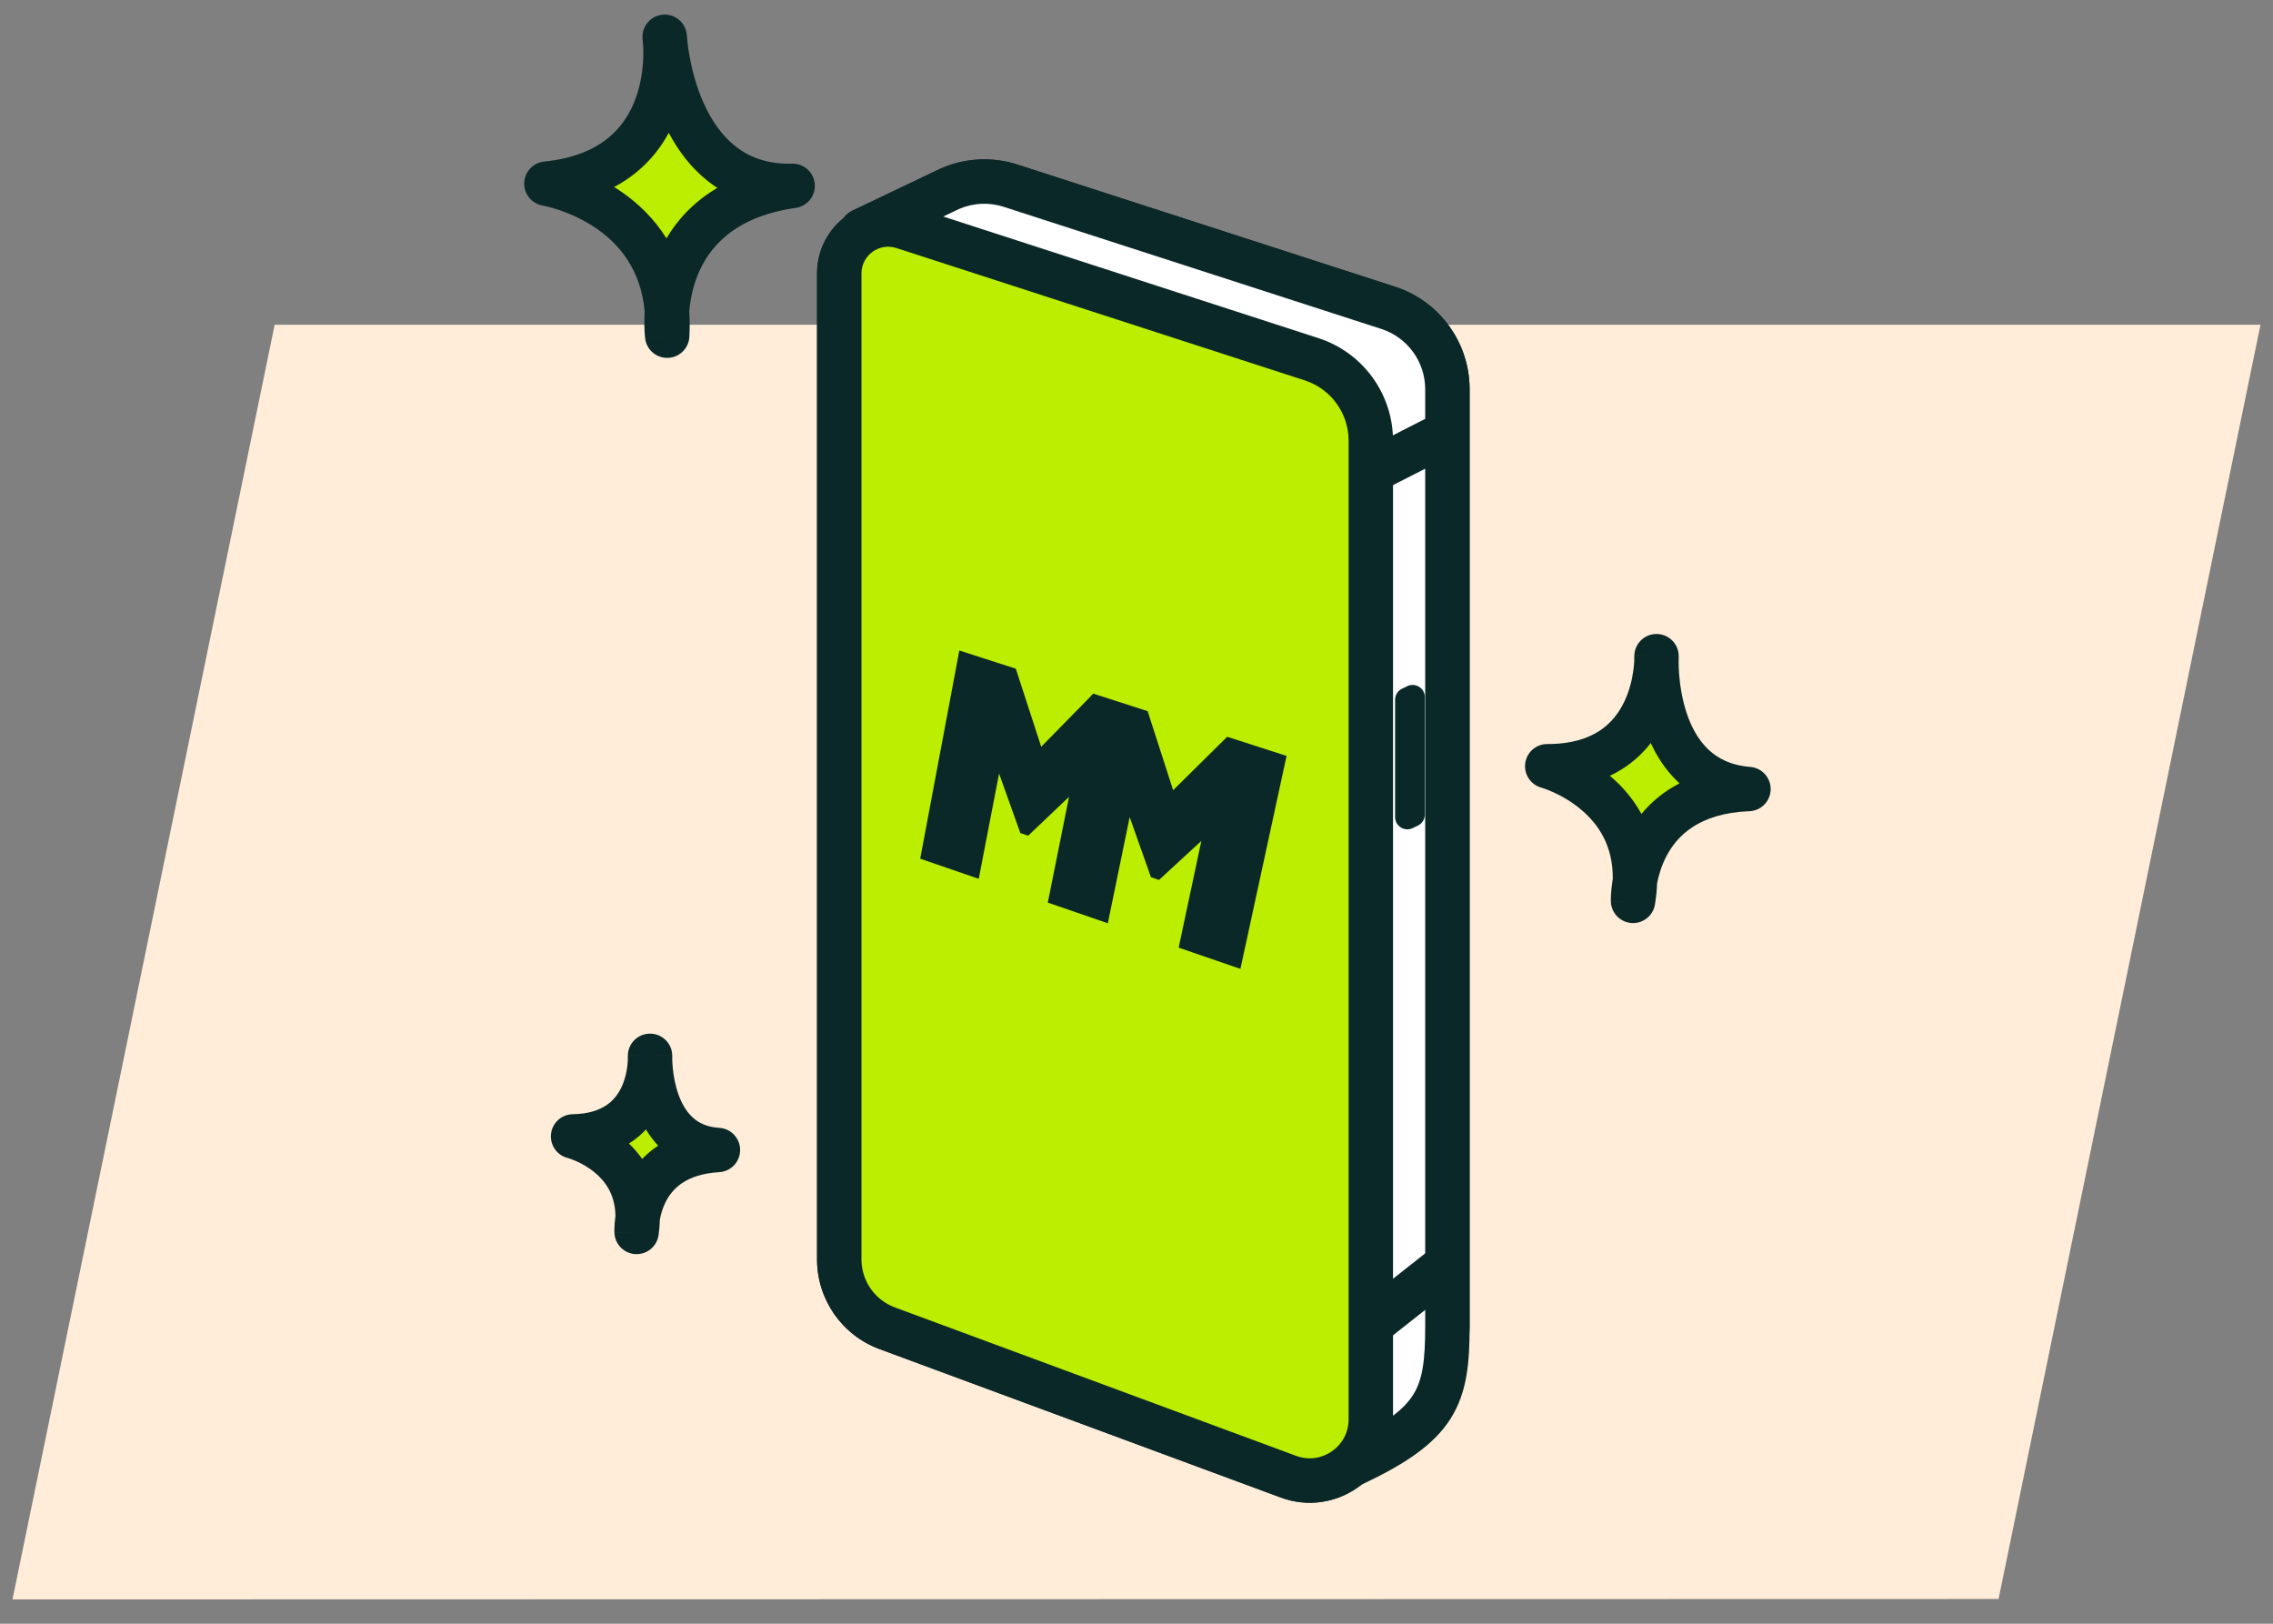 <svg width="91" height="65" viewBox="0 0 91 65" fill="none" xmlns="http://www.w3.org/2000/svg">
<rect x="0" y="0" width="91" height="65" fill="#808080" stroke="none"/>
<path d="M80.013 64.009L0.5 64.026L10.996 13H90.499L80.013 64.009Z" fill="#FFEDD9"/>
<g clip-path="url(#clip0_27297_156261)">
<path d="M70 31.586C66.047 31.274 66.319 26.268 66.319 26.268C66.319 26.268 66.474 30.683 61.943 30.672C61.943 30.672 66.067 31.8 65.379 36.063C65.379 36.063 65.259 31.77 70 31.586Z" fill="#BBEE00"/>
<path fill-rule="evenodd" clip-rule="evenodd" d="M67.207 26.236L66.319 26.268L65.431 26.219C65.457 25.745 65.852 25.374 66.327 25.379C66.803 25.383 67.19 25.761 67.207 26.236ZM67.204 26.515C67.204 26.507 67.204 26.499 67.205 26.491C67.208 26.418 67.208 26.359 67.208 26.316C67.208 26.295 67.208 26.277 67.208 26.264L67.207 26.247L67.207 26.241L67.207 26.238L67.207 26.237C67.207 26.237 67.207 26.236 66.319 26.268C65.431 26.219 65.431 26.22 65.431 26.22L65.431 26.221L65.431 26.223L65.431 26.229L65.43 26.245C65.429 26.259 65.429 26.277 65.428 26.299C65.427 26.343 65.426 26.402 65.426 26.477C65.421 26.57 65.411 26.693 65.391 26.838C65.344 27.191 65.241 27.647 65.028 28.09C64.818 28.53 64.509 28.942 64.048 29.248C63.591 29.55 62.928 29.786 61.946 29.784C61.5 29.783 61.123 30.112 61.063 30.553C61.003 30.994 61.279 31.412 61.708 31.53L61.708 31.529L61.707 31.529L61.706 31.529L61.706 31.529C61.706 31.529 61.706 31.529 61.707 31.529C61.71 31.53 61.717 31.532 61.727 31.535C61.747 31.542 61.78 31.552 61.825 31.568C61.914 31.599 62.047 31.65 62.207 31.723C62.53 31.872 62.947 32.104 63.339 32.443C63.982 32.997 64.583 33.845 64.568 35.184C64.564 35.207 64.56 35.23 64.556 35.253C64.52 35.49 64.503 35.689 64.496 35.833C64.492 35.905 64.491 35.963 64.49 36.007C64.49 36.028 64.49 36.046 64.49 36.059L64.491 36.077L64.491 36.083L64.491 36.085L64.491 36.086C64.491 36.087 64.491 36.087 65.379 36.063L64.491 36.087C64.504 36.546 64.863 36.919 65.321 36.95C65.778 36.98 66.184 36.657 66.257 36.204C66.304 35.912 66.332 35.631 66.342 35.362C66.403 35.049 66.511 34.672 66.703 34.299C67.126 33.475 68 32.553 70.034 32.474C70.505 32.456 70.879 32.075 70.889 31.604C70.898 31.133 70.539 30.737 70.07 30.7C69.286 30.638 68.756 30.353 68.375 29.985C67.98 29.602 67.706 29.089 67.521 28.531C67.338 27.975 67.257 27.415 67.224 26.987C67.21 26.794 67.205 26.632 67.204 26.515ZM66.089 29.744C65.811 30.102 65.464 30.442 65.03 30.73C64.849 30.849 64.656 30.958 64.451 31.055C64.468 31.068 64.484 31.082 64.5 31.096C64.95 31.484 65.382 31.976 65.715 32.582C66.102 32.114 66.602 31.687 67.241 31.358C67.207 31.326 67.173 31.294 67.139 31.262C66.669 30.807 66.332 30.275 66.089 29.744ZM67.206 26.314C67.206 26.314 67.206 26.314 67.206 26.314L67.206 26.314ZM61.705 31.529C61.705 31.529 61.705 31.529 61.706 31.529L61.705 31.529Z" fill="#0B2828"/>
<path d="M28.743 46.036C25.899 45.867 26.024 42.267 26.024 42.267C26.024 42.267 26.198 45.437 22.943 45.492C22.943 45.492 25.921 46.245 25.487 49.316C25.487 49.316 25.34 46.234 28.743 46.036Z" fill="#BBEE00"/>
<path fill-rule="evenodd" clip-rule="evenodd" d="M26.912 42.218L26.024 42.267L25.136 42.236C25.152 41.761 25.54 41.383 26.015 41.378C26.491 41.373 26.886 41.743 26.912 42.218ZM26.914 42.431C26.914 42.428 26.914 42.424 26.914 42.42C26.915 42.364 26.915 42.318 26.914 42.284C26.913 42.267 26.913 42.253 26.913 42.242L26.912 42.228L26.912 42.222L26.912 42.22L26.912 42.219C26.912 42.219 26.912 42.218 26.024 42.267C25.136 42.236 25.136 42.236 25.136 42.237L25.136 42.238L25.136 42.239L25.135 42.244L25.135 42.258C25.135 42.268 25.134 42.283 25.134 42.3C25.134 42.332 25.134 42.375 25.135 42.428C25.133 42.488 25.128 42.567 25.117 42.661C25.09 42.898 25.027 43.2 24.895 43.491C24.765 43.777 24.574 44.039 24.292 44.233C24.014 44.425 23.591 44.592 22.928 44.603C22.482 44.611 22.111 44.947 22.06 45.39C22.009 45.831 22.291 46.242 22.72 46.353L22.73 46.355C22.742 46.359 22.763 46.365 22.792 46.375C22.85 46.394 22.939 46.426 23.047 46.473C23.266 46.568 23.547 46.718 23.811 46.937C24.23 47.284 24.628 47.813 24.64 48.679C24.639 48.691 24.637 48.702 24.636 48.712C24.611 48.893 24.602 49.045 24.598 49.155C24.596 49.211 24.596 49.257 24.597 49.291C24.597 49.308 24.597 49.322 24.598 49.333L24.598 49.348L24.598 49.354L24.598 49.356L24.598 49.357C24.598 49.358 24.599 49.358 25.486 49.316L24.599 49.358C24.62 49.816 24.987 50.182 25.445 50.204C25.903 50.225 26.302 49.895 26.366 49.441C26.397 49.227 26.413 49.021 26.418 48.823C26.455 48.619 26.521 48.378 26.637 48.141C26.892 47.62 27.429 47.003 28.794 46.923C29.264 46.896 29.631 46.507 29.631 46.036C29.632 45.566 29.265 45.176 28.795 45.149C28.289 45.118 27.959 44.944 27.724 44.725C27.473 44.492 27.287 44.167 27.155 43.793C27.025 43.421 26.962 43.041 26.934 42.747C26.921 42.618 26.916 42.51 26.914 42.431ZM25.862 45.212C25.702 45.385 25.516 45.548 25.303 45.696C25.262 45.724 25.221 45.751 25.18 45.777C25.368 45.958 25.548 46.163 25.71 46.395C25.894 46.203 26.106 46.023 26.349 45.863C26.156 45.658 25.996 45.437 25.862 45.212ZM26.912 42.295L26.912 42.295L26.912 42.295Z" fill="#0B2828"/>
<path d="M31.733 7.441C26.914 7.562 26.61 1.473 26.61 1.473C26.61 1.473 27.356 6.794 21.875 7.352C21.875 7.352 27.005 8.196 26.711 13.438C26.711 13.438 26.024 8.261 31.733 7.441Z" fill="#BBEE00"/>
<path fill-rule="evenodd" clip-rule="evenodd" d="M27.491 1.349L26.61 1.473L25.723 1.517C25.699 1.042 26.053 0.633 26.526 0.588C27 0.543 27.425 0.878 27.491 1.349ZM27.521 1.677C27.52 1.666 27.519 1.655 27.519 1.644C27.513 1.558 27.507 1.489 27.501 1.439C27.499 1.414 27.496 1.394 27.494 1.379L27.492 1.36L27.491 1.354L27.491 1.351L27.491 1.35C27.491 1.35 27.491 1.349 26.61 1.473C25.723 1.517 25.723 1.517 25.723 1.518L25.723 1.519L25.723 1.521L25.723 1.527L25.724 1.546C25.725 1.561 25.727 1.582 25.729 1.609C25.733 1.661 25.739 1.733 25.748 1.824C25.755 1.942 25.759 2.099 25.753 2.285C25.739 2.732 25.67 3.317 25.461 3.905C25.253 4.488 24.913 5.058 24.362 5.512C23.814 5.963 23.006 6.344 21.785 6.468C21.342 6.513 21 6.88 20.987 7.325C20.973 7.769 21.29 8.155 21.728 8.229C21.728 8.229 21.729 8.229 21.73 8.229L21.729 8.229L21.728 8.229L21.732 8.23C21.736 8.23 21.746 8.232 21.759 8.235C21.787 8.24 21.831 8.25 21.889 8.264C22.006 8.291 22.178 8.338 22.387 8.408C22.809 8.551 23.36 8.787 23.896 9.159C24.785 9.778 25.657 10.78 25.811 12.474C25.808 12.508 25.806 12.54 25.805 12.572C25.791 12.856 25.796 13.092 25.805 13.261C25.809 13.346 25.815 13.414 25.82 13.464C25.822 13.489 25.824 13.509 25.826 13.524L25.828 13.543L25.829 13.55L25.829 13.553L25.829 13.554C25.83 13.554 25.83 13.555 26.711 13.438L25.83 13.555C25.89 14.009 26.286 14.344 26.744 14.326C27.203 14.309 27.573 13.946 27.598 13.488C27.618 13.131 27.616 12.791 27.593 12.467C27.628 12.064 27.715 11.571 27.91 11.069C28.341 9.957 29.338 8.683 31.86 8.321C32.326 8.254 32.659 7.835 32.62 7.366C32.58 6.897 32.182 6.54 31.711 6.552C30.711 6.577 29.991 6.285 29.448 5.86C28.89 5.422 28.477 4.807 28.175 4.137C27.875 3.47 27.703 2.787 27.608 2.263C27.564 2.024 27.537 1.823 27.521 1.677ZM26.774 5.317C26.476 5.871 26.062 6.414 25.492 6.884C25.221 7.107 24.92 7.31 24.586 7.487C24.694 7.553 24.802 7.624 24.911 7.7C25.555 8.148 26.189 8.75 26.681 9.542C27.127 8.788 27.781 8.074 28.719 7.521C28.591 7.439 28.469 7.351 28.351 7.259C27.649 6.708 27.142 6.013 26.774 5.317ZM25.73 1.593L25.73 1.593L25.73 1.593Z" fill="#0B2828"/>
<path d="M54.423 58.139L37.945 51.952C37.177 51.668 36.667 50.935 36.667 50.116L34.501 9.238L38.041 7.55C38.814 7.215 39.684 7.176 40.484 7.442L55.601 12.33C57.002 12.796 57.947 14.106 57.947 15.582V53.084C57.947 53.138 57.946 53.196 57.944 53.258C57.873 54.976 56.948 56.545 55.494 57.463L54.423 58.139Z" fill="white"/>
<path fill-rule="evenodd" clip-rule="evenodd" d="M38.408 8.36L35.419 9.785L37.554 50.069C37.555 50.084 37.555 50.1 37.555 50.116C37.555 50.563 37.834 50.963 38.253 51.118L38.257 51.12L54.322 57.152L55.02 56.712C56.231 55.946 56.996 54.642 57.055 53.221C57.057 53.17 57.058 53.124 57.058 53.084V15.582C57.058 14.49 56.359 13.521 55.324 13.175L40.204 8.286C39.616 8.09 38.977 8.117 38.408 8.36ZM40.761 6.597C39.754 6.264 38.66 6.313 37.687 6.735C37.677 6.739 37.668 6.743 37.658 6.748L34.118 8.436C33.793 8.591 33.593 8.926 33.613 9.285L35.778 50.142C35.788 51.322 36.526 52.374 37.634 52.785C37.635 52.785 37.635 52.785 37.636 52.786L54.111 58.972C54.371 59.069 54.662 59.04 54.898 58.891L55.969 58.215C57.665 57.144 58.748 55.31 58.831 53.294C58.834 53.222 58.836 53.151 58.836 53.084V15.582C58.836 13.723 57.645 12.073 55.881 11.487L40.761 6.597Z" fill="#0B2828"/>
<path d="M51.584 59.114L35.518 53.171C34.365 52.744 33.6 51.645 33.6 50.416V10.947C33.6 9.611 34.908 8.667 36.175 9.089L52.535 14.389C53.935 14.855 54.881 16.165 54.881 17.641V56.818C54.881 58.523 53.182 59.705 51.584 59.114Z" fill="white"/>
<path fill-rule="evenodd" clip-rule="evenodd" d="M35.895 9.932C35.203 9.702 34.489 10.217 34.489 10.947V50.416C34.489 51.273 35.023 52.04 35.826 52.337C35.826 52.337 35.826 52.337 35.826 52.337L51.892 58.28C52.91 58.657 53.992 57.904 53.992 56.818V17.641C53.992 16.549 53.293 15.579 52.258 15.234L35.895 9.932ZM36.453 8.244C34.611 7.634 32.711 9.006 32.711 10.947V50.416C32.711 52.017 33.708 53.449 35.209 54.004L51.275 59.947C53.454 60.754 55.77 59.142 55.77 56.818V17.641C55.77 15.782 54.579 14.132 52.815 13.546L36.453 8.244Z" fill="#0B2828"/>
<path d="M52.437 58.288C52.264 58.288 52.092 58.257 51.924 58.194L35.858 52.252C35.093 51.969 34.58 51.231 34.58 50.416V10.946C34.58 10.34 35.086 9.965 35.556 9.965C35.66 9.965 35.765 9.983 35.867 10.017L52.23 15.319C53.23 15.653 53.902 16.585 53.902 17.64V56.817C53.902 57.726 53.142 58.288 52.437 58.288Z" fill="white"/>
<path fill-rule="evenodd" clip-rule="evenodd" d="M35.475 10.906C35.473 10.91 35.468 10.921 35.468 10.946V50.416C35.468 50.859 35.75 51.264 36.166 51.418C36.166 51.418 36.166 51.418 36.166 51.418L52.232 57.361C52.304 57.388 52.373 57.399 52.437 57.399C52.562 57.399 52.716 57.345 52.834 57.237C52.94 57.14 53.013 57.006 53.013 56.817V17.64C53.013 16.969 52.587 16.377 51.951 16.163L35.587 10.86C35.571 10.855 35.56 10.854 35.555 10.854C35.555 10.854 35.553 10.854 35.548 10.855C35.544 10.856 35.537 10.858 35.53 10.861C35.515 10.867 35.501 10.875 35.491 10.884C35.482 10.893 35.477 10.9 35.475 10.906ZM33.69 10.946C33.69 9.776 34.672 9.076 35.555 9.076C35.757 9.076 35.955 9.11 36.144 9.172L52.511 14.476C53.874 14.931 54.791 16.203 54.791 17.64V56.817C54.791 58.291 53.554 59.177 52.437 59.177C52.155 59.177 51.878 59.125 51.615 59.028C51.615 59.028 51.615 59.028 51.615 59.028L35.549 53.085C34.436 52.673 33.69 51.603 33.69 50.416V10.946Z" fill="#0B2828"/>
<path d="M54.13 58.629L37.945 51.952C37.177 51.668 36.667 50.935 36.667 50.116L34.501 9.238L38.041 7.55C38.814 7.215 39.684 7.176 40.484 7.442L55.601 12.33C57.002 12.796 57.947 14.106 57.947 15.582C57.947 15.582 57.947 53.084 57.947 53.084C57.947 55.924 57.556 57.014 54.13 58.629Z" fill="white"/>
<path fill-rule="evenodd" clip-rule="evenodd" d="M38.408 8.36L35.419 9.785L37.554 50.069C37.555 50.084 37.555 50.1 37.555 50.116C37.555 50.563 37.834 50.963 38.253 51.118C38.263 51.122 38.273 51.126 38.284 51.13L54.101 57.656C55.546 56.944 56.218 56.398 56.572 55.84C56.948 55.247 57.058 54.502 57.058 53.084V15.582C57.058 15.582 57.058 15.582 57.947 15.582C58.836 15.582 58.836 15.582 58.836 15.582V53.084C58.836 54.506 58.75 55.725 58.074 56.792C57.403 57.849 56.246 58.614 54.508 59.433C54.282 59.54 54.022 59.546 53.79 59.451L37.619 52.779C36.52 52.364 35.788 51.316 35.778 50.142L33.613 9.285C33.593 8.926 33.793 8.591 34.118 8.436L37.658 6.748C37.668 6.743 37.677 6.739 37.687 6.735C38.66 6.313 39.754 6.264 40.761 6.597L55.881 11.487C57.645 12.073 58.836 13.723 58.836 15.582L57.947 15.582L57.058 15.582C57.058 14.491 56.359 13.521 55.324 13.175L40.204 8.286C39.616 8.09 38.977 8.117 38.408 8.36Z" fill="#0B2828"/>
<path d="M51.584 59.114L35.518 53.171C34.365 52.744 33.6 51.645 33.6 50.416V10.947C33.6 9.611 34.908 8.667 36.175 9.089L52.535 14.389C53.935 14.855 54.881 16.165 54.881 17.641V56.818C54.881 58.523 53.182 59.705 51.584 59.114Z" fill="#BBEE00"/>
<path fill-rule="evenodd" clip-rule="evenodd" d="M35.895 9.932C35.203 9.702 34.489 10.217 34.489 10.947V50.416C34.489 51.273 35.023 52.04 35.826 52.337C35.826 52.337 35.826 52.337 35.826 52.337L51.892 58.28C52.91 58.657 53.992 57.904 53.992 56.818V17.641C53.992 16.549 53.293 15.579 52.258 15.234L35.895 9.932ZM36.453 8.244C34.611 7.634 32.711 9.006 32.711 10.947V50.416C32.711 52.017 33.708 53.449 35.209 54.004L51.275 59.947C53.454 60.754 55.77 59.142 55.77 56.818V17.641C55.77 15.782 54.579 14.132 52.815 13.546L36.453 8.244Z" fill="#0B2828"/>
<path d="M56.555 33.15L56.767 33.048C56.936 32.967 57.044 32.795 57.044 32.607V27.908C57.044 27.548 56.667 27.311 56.343 27.467L56.13 27.569C55.961 27.651 55.853 27.822 55.853 28.01V32.709C55.853 33.069 56.23 33.306 56.555 33.15Z" fill="#0B2828"/>
<path fill-rule="evenodd" clip-rule="evenodd" d="M58.584 16.987C58.807 17.424 58.633 17.959 58.196 18.182L55.562 19.526C55.124 19.749 54.589 19.576 54.366 19.138C54.143 18.701 54.316 18.166 54.754 17.942L57.388 16.599C57.825 16.376 58.361 16.549 58.584 16.987Z" fill="#0B2828"/>
<path fill-rule="evenodd" clip-rule="evenodd" d="M58.401 50.246C58.705 50.632 58.639 51.191 58.253 51.495L55.708 53.502C55.322 53.806 54.763 53.739 54.459 53.354C54.156 52.968 54.222 52.41 54.607 52.106L57.153 50.099C57.538 49.795 58.097 49.861 58.401 50.246Z" fill="#0B2828"/>
<path d="M51.508 30.26L49.66 38.785L47.188 37.935L48.096 33.663L46.401 35.225L46.079 35.116L45.227 32.708L44.352 36.959L41.949 36.132L42.799 31.898L41.163 33.453L40.849 33.347L39.998 30.966L39.184 35.18L36.841 34.374L38.407 26.04L40.668 26.769L41.685 29.894L43.585 27.958L43.766 27.766L45.946 28.469L46.039 28.757L46.967 31.632L49.131 29.494L51.508 30.26Z" fill="#0B2828"/>
</g>
<defs>
<clipPath id="clip0_27297_156261">
<rect width="64" height="64" fill="white" transform="translate(13.938 0.584)"/>
</clipPath>
</defs>
</svg>
